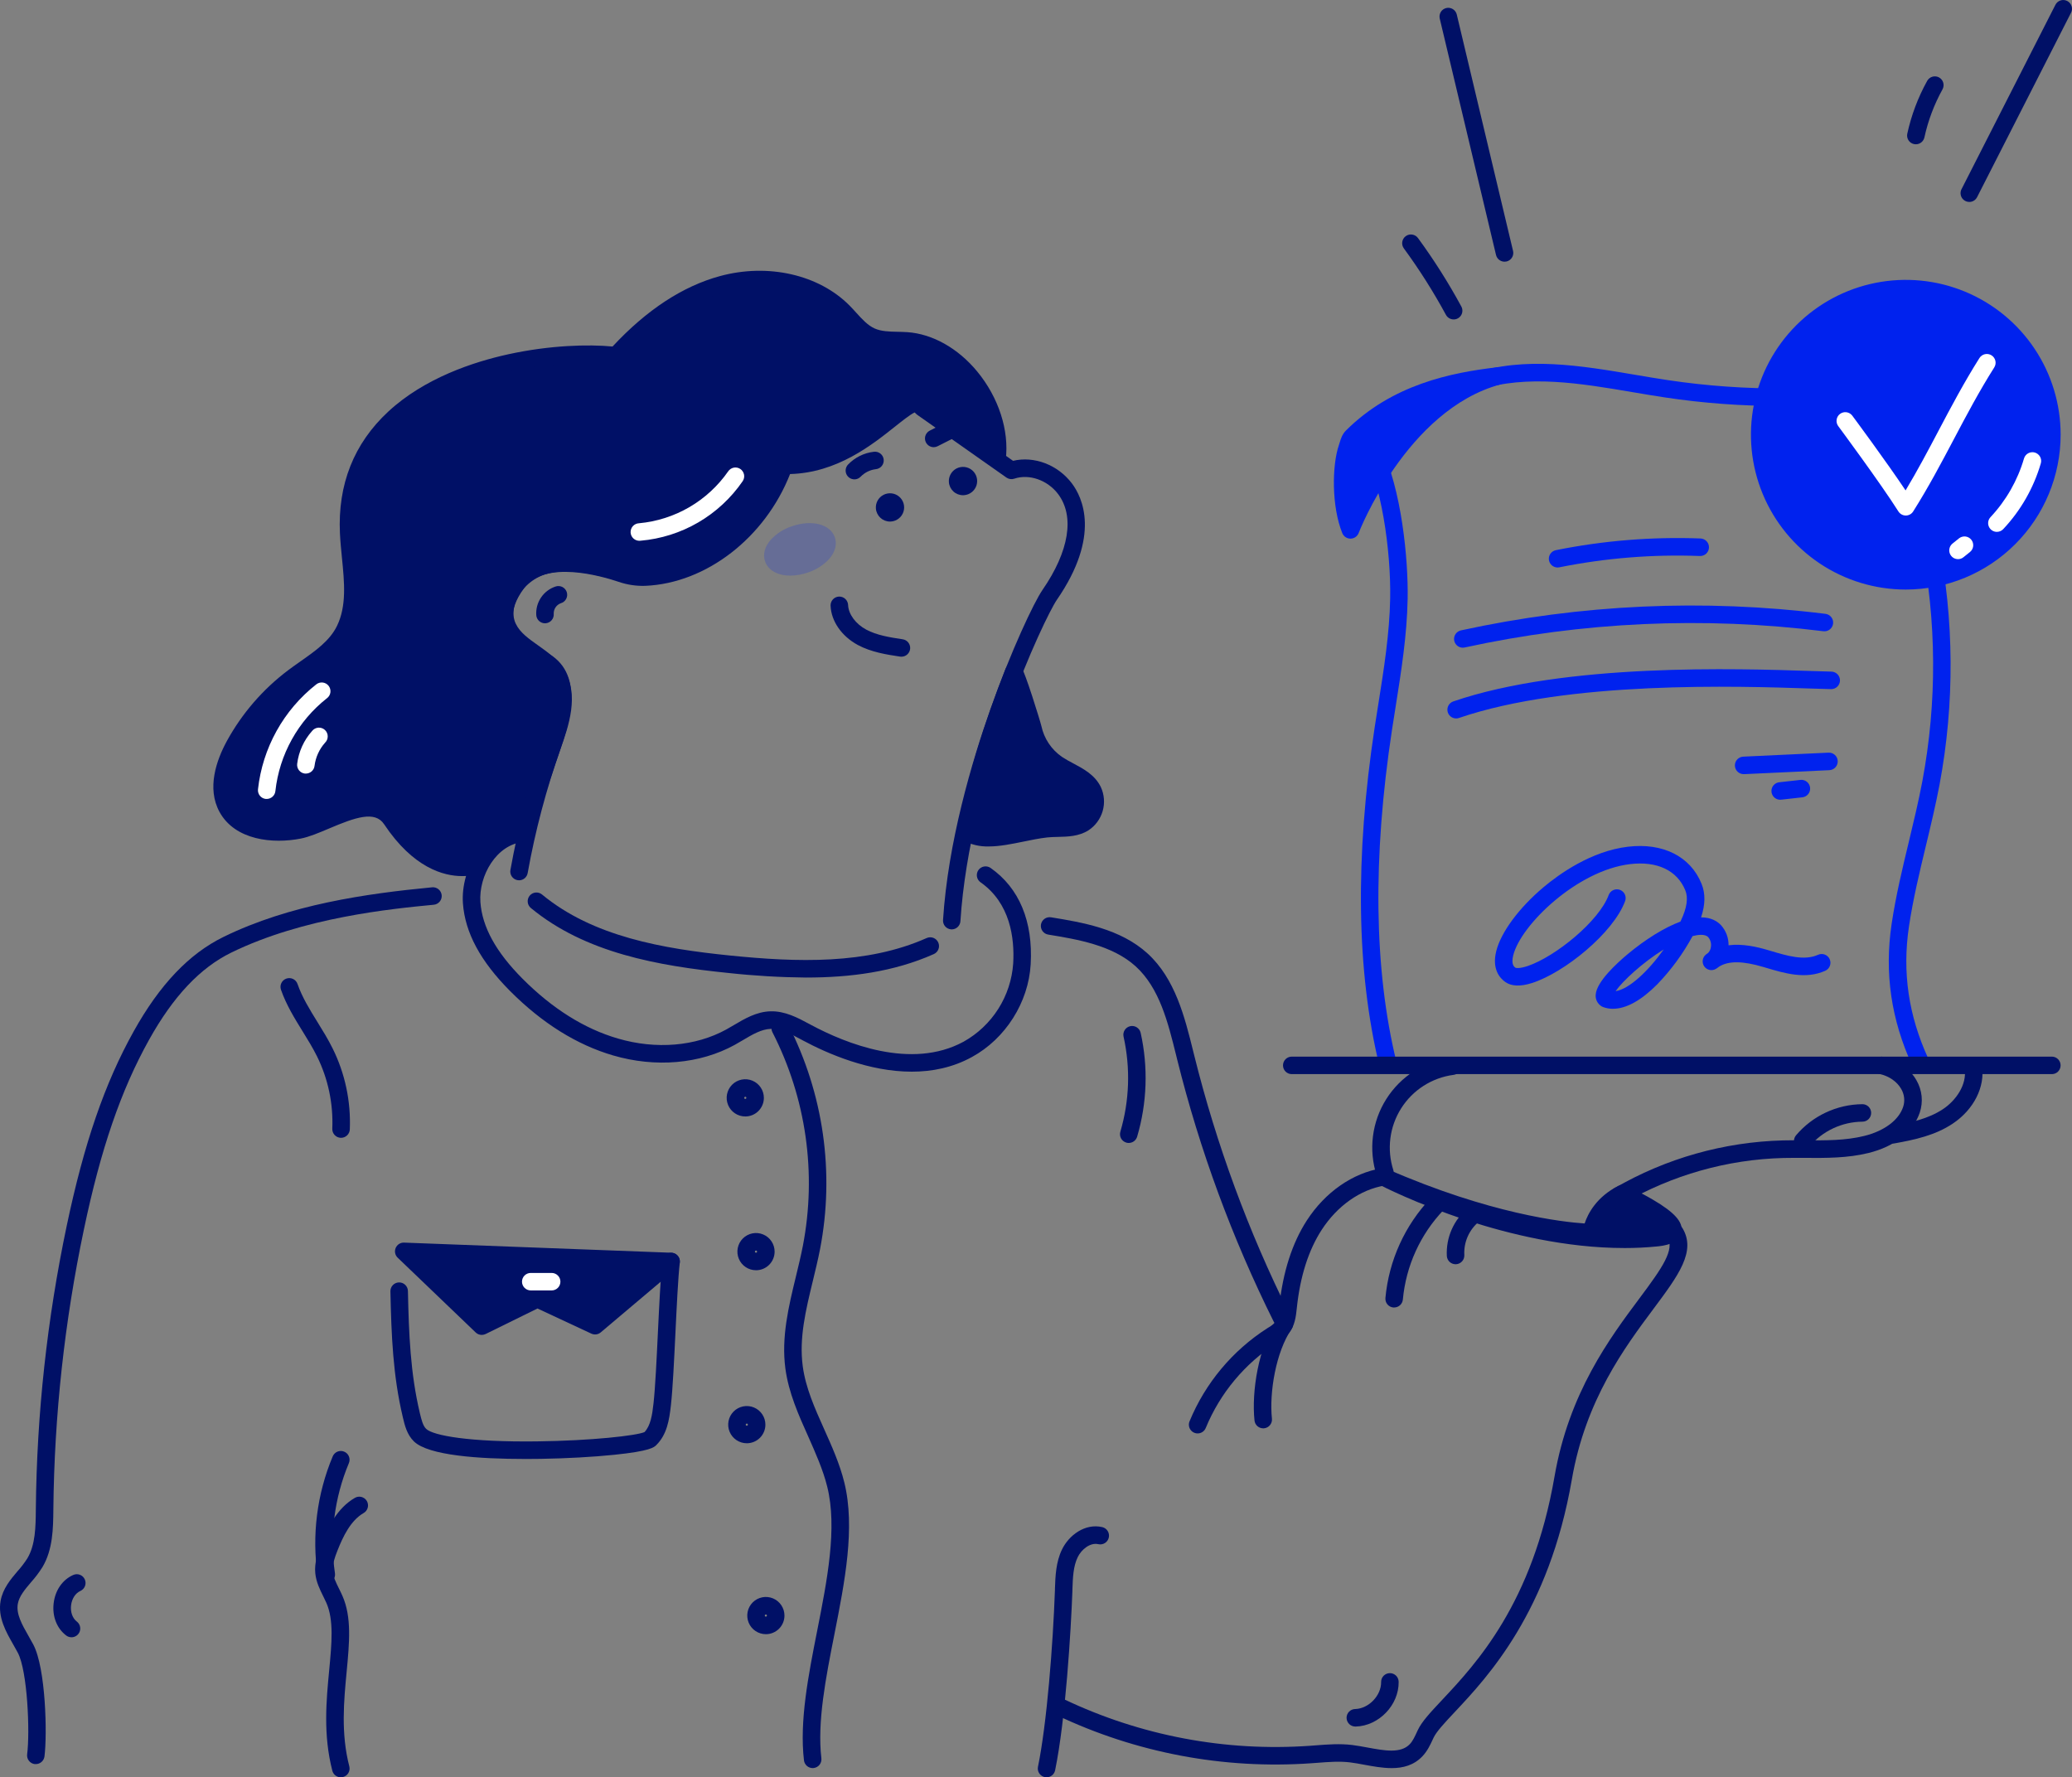 <svg xmlns="http://www.w3.org/2000/svg" id="a" width="192.986" height="165.533" viewBox="0 0 192.986 165.533"><rect x="0" y="0" width="192.986" height="165.533" fill="#808080" stroke="none"/><path d="m183.421,18.807c-.139,0-.276-.036-.398-.104-.121-.068-.224-.166-.297-.285-.073-.119-.113-.254-.119-.394-.005-.139.025-.278.088-.402L191.431.468c.047-.099.113-.187.194-.26.082-.073.176-.129.28-.164.103-.035.213-.05.321-.042.109.008.216.037.312.087.098.05.184.118.254.202.071.084.123.18.156.285.033.104.043.214.033.323-.012.109-.044.214-.097.31l-8.737,17.154c-.068.134-.172.247-.301.326-.128.079-.276.12-.427.12Z" fill="#001066" stroke-width="0"></path><path d="m178.442,13.439c-.058,0-.116-.007-.173-.019-.105-.023-.204-.066-.293-.127-.088-.061-.163-.139-.221-.23-.057-.09-.097-.191-.116-.297-.019-.106-.017-.214.007-.318.375-1.72.999-3.375,1.852-4.915.104-.189.28-.329.488-.389.208-.06.432-.035.621.07.189.105.329.28.388.488.06.208.034.431-.07.62-.776,1.402-1.343,2.91-1.685,4.475-.04.182-.141.345-.286.461-.145.117-.325.18-.511.18Z" fill="#001066" stroke-width="0"></path><path d="m140.132,24.373c-.183,0-.361-.062-.505-.176-.144-.114-.245-.273-.288-.451l-5.245-22.033c-.044-.208-.006-.426.107-.606.114-.18.294-.308.501-.358.207-.049.426-.016.608.094.183.109.315.286.37.492l5.246,22.037c.05.21.015.432-.099.616-.113.184-.295.316-.506.366-.062.013-.126.019-.19.018Z" fill="#001066" stroke-width="0"></path><path d="m135.392,29.75c-.147,0-.292-.04-.418-.115s-.23-.184-.3-.313c-1.164-2.145-2.47-4.209-3.912-6.178-.065-.086-.112-.185-.14-.289-.027-.105-.033-.214-.017-.321.016-.107.053-.21.108-.302.056-.093.13-.173.217-.237.088-.064.186-.11.292-.135.104-.025.214-.029.32-.012.107.017.209.056.302.113.092.057.17.132.234.22,1.485,2.029,2.832,4.155,4.03,6.366.067.124.101.264.099.405-.003.141-.042.279-.114.401s-.174.222-.298.292-.261.107-.403.107Z" fill="#001066" stroke-width="0"></path><path d="m125.48,41.702c.123-.358.194-.765.462-1.032,4.357-4.334,10.106-5.25,13.574-5.649-9.215,2.511-13.738,14.33-13.738,14.33-.944-2.324-.865-5.995-.299-7.649Z" fill="#02e" stroke-width="0"></path><path d="m125.778,50.166c-.162,0-.32-.048-.455-.139s-.239-.219-.301-.37c-1.003-2.469-.971-6.314-.312-8.221.023-.068.045-.136.067-.211.104-.348.236-.78.591-1.134,4.296-4.271,9.769-5.387,14.057-5.881.204-.023.41.031.575.153.166.122.28.302.318.503.038.202,0,.411-.108.585-.109.175-.28.301-.478.356-8.717,2.375-13.149,13.72-13.186,13.836-.059.153-.162.284-.297.378-.134.093-.294.144-.457.146h-.015Zm.473-8.2c-.345,1.003-.51,3.044-.254,4.933.741-1.471,1.586-2.888,2.526-4.24,1.632-2.338,3.441-4.252,5.365-5.7-2.56.791-5.152,2.084-7.369,4.287-.085.139-.146.291-.181.45-.027.091-.054.182-.086.272v-.003Z" fill="#02e" stroke-width="0"></path><path d="m129.268,99.89c-.182,0-.36-.061-.504-.174-.144-.112-.245-.27-.289-.447-2.136-8.786-2.283-19.396-.437-31.538.111-.725.226-1.45.343-2.175.511-3.214,1.04-6.536,1.099-9.809.081-4.47-.826-10.909-2.667-14.041-.054-.093-.09-.195-.104-.302-.015-.106-.008-.215.019-.319.028-.104.075-.201.14-.287.065-.086.147-.157.239-.211l9.853-5.727c.049-.029.101-.052.155-.069,4.936-1.623,10.148-.738,15.188.118.995.169,2.026.344,3.025.493,7.271,1.092,14.67,1.032,21.923-.178.119-.02.242-.014.359.019.116.033.225.092.315.172.092.08.164.179.212.291.047.111.07.232.066.353-.127,3.495.699,7.031,1.495,10.451.28,1.198.57,2.437.816,3.67,1.506,7.552,1.552,15.322.136,22.89-.364,1.918-.824,3.839-1.271,5.696-.593,2.46-1.204,5.004-1.58,7.531-.634,4.256-.043,8.281,1.802,12.302.044.098.07.202.074.309s-.014.214-.05.314c-.037.101-.095.192-.168.271-.073.079-.161.142-.258.186-.097.044-.202.07-.309.074-.106.004-.214-.014-.314-.05-.101-.037-.192-.095-.271-.168-.078-.073-.142-.161-.186-.257-1.982-4.319-2.615-8.645-1.933-13.224.386-2.598,1.006-5.176,1.607-7.671.441-1.839.9-3.74,1.254-5.618,1.38-7.362,1.337-14.919-.125-22.265-.241-1.203-.528-2.431-.804-3.617-.751-3.211-1.522-6.525-1.553-9.892-7.115,1.087-14.353,1.097-21.469.029-1.017-.152-2.055-.329-3.058-.499-4.816-.816-9.787-1.664-14.325-.203l-9.107,5.284c1.943,3.953,2.569,10.516,2.502,14.173-.061,3.389-.599,6.768-1.118,10.038-.116.725-.23,1.447-.34,2.167-1.816,11.927-1.679,22.325.408,30.903.026.103.03.212.014.317-.017.106-.054.208-.109.3-.056.092-.129.171-.216.235-.086.063-.184.108-.288.134-.063.016-.127.023-.191.023Z" fill="#02e" stroke-width="0"></path><path d="m150.239,93.957c-.314.001-.626-.053-.92-.16-.043-.015-.086-.034-.125-.057-.196-.113-.355-.282-.456-.485-.101-.203-.139-.431-.11-.656.114-1.175,1.893-2.826,2.944-3.707,1.674-1.404,3.46-2.507,4.94-3.056l.053-.11c.553-1.165.692-2.104.407-2.795-.751-1.864-2.634-2.757-5.166-2.447-4.894.589-10.153,5.639-10.865,8.497-.213.859.1,1.075.201,1.147.063.039.408.094,1.171-.164,2.576-.882,6.635-4.176,7.526-6.619.078-.198.23-.357.424-.445.194-.087.415-.095.615-.022.199.073.363.221.455.412.092.192.105.412.038.613-1.088,2.991-5.685,6.703-8.686,7.655-1.069.338-1.904.307-2.473-.091-.5-.348-1.275-1.184-.852-2.881.437-1.755,2.12-4.032,4.391-5.943,1.467-1.234,4.438-3.367,7.863-3.78,3.263-.393,5.845.901,6.871,3.462.367.904.351,1.93-.048,3.117.936,0,1.515.36,1.863.735.459.511.709,1.178.696,1.865,1.303-.17,2.668.147,3.729.464l.193.057c1.544.462,3.142.941,4.417.363.197-.089.422-.096.625-.02.202.076.367.23.455.427.09.197.097.422.021.624-.077.203-.231.366-.428.456-1.833.828-3.807.236-5.557-.287l-.192-.057c-1.939-.579-3.271-.591-4.152-.033-.094.078-.193.148-.298.209-.177.103-.387.135-.588.09-.2-.045-.375-.164-.493-.333-.116-.169-.165-.376-.135-.579.029-.203.134-.388.293-.517.073-.058.147-.113.222-.166.135-.148.221-.334.243-.533.029-.162.021-.328-.022-.487-.042-.159-.119-.307-.225-.433-.304-.328-.998-.22-1.458-.101-.887,1.637-1.992,3.146-3.284,4.486-1.491,1.505-2.899,2.282-4.121,2.282Zm4.722-5.53c-1.983,1.223-3.84,2.962-4.486,3.886,1.248-.179,3.03-1.846,4.486-3.886Z" fill="#02e" stroke-width="0"></path><path d="m145.078,52.856c-.203,0-.399-.074-.55-.21-.151-.136-.245-.324-.265-.526-.021-.202.036-.405.158-.567.121-.163.299-.275.499-.313,4.43-.892,8.951-1.257,13.467-1.088.217.008.421.102.568.261.148.159.226.369.218.586-.008.216-.101.421-.26.568-.16.147-.37.225-.586.217-4.387-.166-8.779.187-13.083,1.052-.054.012-.108.019-.164.02Z" fill="#02e" stroke-width="0"></path><path d="m136.244,60.324c-.201,0-.394-.075-.544-.21-.149-.135-.243-.319-.264-.519-.022-.2.032-.4.149-.563.117-.163.291-.277.487-.32,11.149-2.433,22.63-2.954,33.954-1.54.215.027.41.138.542.309.133.171.193.387.166.602-.027.215-.138.41-.308.543s-.387.192-.602.165c-11.14-1.392-22.436-.88-33.405,1.514-.057.013-.116.019-.174.019Z" fill="#02e" stroke-width="0"></path><path d="m135.622,66.914c-.192,0-.378-.07-.525-.194-.147-.125-.244-.297-.276-.487-.032-.19.005-.385.103-.551.099-.166.252-.291.435-.354,10.478-3.591,26.498-3.06,33.339-2.833.749.024,1.397.046,1.879.057.107.002.213.026.311.069.098.043.186.105.261.182.074.077.132.169.17.268.039.1.058.206.056.313-.002.107-.026.213-.069.311-.042.098-.104.187-.182.261-.077.074-.169.132-.268.171s-.206.058-.313.056c-.494-.01-1.146-.031-1.903-.056-6.751-.224-22.566-.749-32.761,2.745-.083.028-.169.042-.257.042Z" fill="#02e" stroke-width="0"></path><path d="m162.422,72.101c-.217.005-.426-.076-.582-.225-.157-.149-.247-.355-.252-.571-.005-.216.076-.426.226-.582.149-.156.355-.247.571-.252l7.927-.371c.217-.01.428.066.588.212.16.146.255.349.265.566.011.216-.066.428-.212.588-.146.16-.349.256-.566.266l-7.932.37h-.033Z" fill="#02e" stroke-width="0"></path><path d="m165.853,74.485c-.217.012-.429-.063-.59-.207-.08-.072-.145-.158-.191-.255-.046-.097-.073-.202-.079-.309-.006-.107.009-.214.044-.316.035-.101.091-.194.163-.274.144-.161.347-.259.564-.271l1.927-.215c.215-.024.431.038.6.174.169.135.277.332.301.547.025.215-.038.431-.173.6-.135.169-.331.277-.547.301l-1.927.215-.091.009Z" fill="#02e" stroke-width="0"></path><path d="m177.506,54.096c7.514,0,13.606-6.092,13.606-13.606s-6.092-13.606-13.606-13.606-13.607,6.092-13.607,13.606,6.092,13.606,13.607,13.606Z" fill="#02e" stroke-width="0"></path><path d="m177.506,54.91c-2.853,0-5.641-.845-8.013-2.43-2.371-1.585-4.221-3.837-5.311-6.472-1.092-2.635-1.378-5.535-.822-8.333.557-2.798,1.93-5.367,3.948-7.384,2.017-2.017,4.587-3.391,7.385-3.947,2.798-.556,5.697-.271,8.333.821,2.635,1.092,4.887,2.94,6.471,5.312,1.585,2.372,2.431,5.16,2.43,8.013-.004,3.823-1.525,7.488-4.228,10.191-2.703,2.703-6.369,4.224-10.191,4.229Zm0-27.212c-2.53,0-5.003.75-7.107,2.155-2.103,1.405-3.743,3.403-4.711,5.74-.968,2.337-1.222,4.909-.728,7.39.494,2.481,1.712,4.76,3.5,6.549,1.789,1.789,4.068,3.007,6.549,3.501,2.48.494,5.052.24,7.39-.728,2.337-.968,4.335-2.607,5.74-4.711,1.406-2.103,2.156-4.576,2.156-7.106-.004-3.391-1.353-6.641-3.75-9.039-2.398-2.398-5.647-3.746-9.038-3.75h0Z" fill="#02e" stroke-width="0"></path><path d="m177.506,48.014c-.138,0-.274-.035-.394-.102-.12-.067-.222-.163-.296-.279-1.613-2.56-5.574-7.907-5.613-7.962-.122-.174-.171-.389-.138-.599.034-.21.149-.399.32-.525.17-.127.384-.181.595-.153.211.029.402.139.533.306.144.193,3.127,4.214,4.972,6.975,1.117-1.858,2.11-3.738,3.073-5.565,1.168-2.213,2.377-4.501,3.807-6.764.057-.09.132-.169.219-.23.088-.062.187-.106.292-.129.104-.023.213-.026.318-.008.105.018.206.057.297.115.091.057.169.132.231.219.062.088.105.186.129.291.024.105.026.213.008.318-.019.106-.057.206-.114.297-1.399,2.209-2.592,4.468-3.746,6.653-1.168,2.212-2.375,4.499-3.806,6.763-.074.116-.175.212-.296.278-.12.066-.255.101-.392.101Z" fill="#fff" stroke-width="0"></path><path d="m79.575,44.645c-.16,0-.315-.048-.448-.136-.133-.088-.237-.214-.299-.36-.062-.147-.08-.309-.052-.466.029-.157.103-.302.213-.417.637-.663,1.485-1.083,2.398-1.189.108-.015.217-.007.322.021.105.028.203.077.289.144.086.067.157.15.21.244.053.095.087.199.099.307.012.108.003.217-.027.321-.03.104-.081.201-.15.286-.068.084-.153.154-.249.205-.096.051-.201.083-.309.093-.536.065-1.033.312-1.41.699-.076.079-.167.143-.268.186-.101.043-.21.065-.319.065Z" fill="#001066" stroke-width="0"></path><path d="m86.966,41.651c-.183,0-.361-.063-.505-.177-.144-.114-.245-.273-.287-.452-.042-.179-.023-.366.055-.532.078-.166.209-.301.373-.384l1.286-.651c.19-.079.403-.083.596-.011.193.072.352.214.444.398.093.184.112.396.055.594-.057.198-.187.367-.364.472l-1.286.651c-.114.059-.239.09-.367.091Z" fill="#001066" stroke-width="0"></path><path d="m88.648,86.559h-.053c-.216-.014-.417-.113-.56-.275-.143-.162-.215-.375-.201-.591.461-7.237,2.66-14.697,4.425-19.681,1.921-5.429,4.047-9.923,4.841-11.072,2.485-3.604,3.012-6.859,1.447-8.931-.979-1.295-2.692-1.895-4.078-1.426-.122.041-.251.053-.378.035-.127-.018-.248-.066-.353-.14l-8.292-5.834c-.089-.061-.165-.139-.223-.23-.058-.091-.098-.192-.117-.298-.019-.106-.017-.215.007-.32.023-.105.067-.205.129-.293.062-.088.141-.163.232-.221.091-.057.193-.096.299-.114.106-.018.215-.014.32.01s.204.069.292.133l7.971,5.609c1.963-.466,4.165.36,5.484,2.106.951,1.263,2.728,4.847-1.405,10.841-1.155,1.677-8.122,16.448-8.981,29.932-.014.205-.104.397-.253.538-.149.141-.346.221-.551.223Z" fill="#001066" stroke-width="0"></path><path d="m48.344,81.989c-.049,0-.098-.004-.145-.014-.106-.019-.207-.059-.297-.117-.09-.058-.168-.134-.23-.222-.061-.088-.104-.188-.127-.293-.023-.105-.024-.214-.004-.319.721-4.02,1.766-7.975,3.127-11.827.829-2.345,1.438-4.412.477-5.97-.439-.71-1.185-1.24-1.975-1.8-1-.711-2.039-1.445-2.606-2.651-.515-1.088-.503-2.352.031-3.563.357-.778.873-1.474,1.515-2.041.642-.567,1.395-.994,2.211-1.253,2.696-.816,5.533-.015,7.812.634.105.027.204.075.29.142.086.066.159.149.212.243.054.094.088.198.102.306.013.108.005.217-.025.322-.03.105-.08.202-.148.287-.068.085-.152.155-.247.207-.095.052-.2.084-.308.095-.108.011-.217,0-.321-.032-2.078-.585-4.661-1.319-6.891-.638-.592.192-1.139.504-1.605.917-.466.413-.842.918-1.104,1.482-.241.544-.446,1.369-.05,2.205.396.836,1.209,1.401,2.077,2.017s1.805,1.282,2.418,2.274c1.449,2.349.423,5.251-.326,7.371-1.331,3.766-2.354,7.634-3.06,11.566-.034.188-.132.359-.279.482-.147.123-.332.191-.523.191Z" fill="#001066" stroke-width="0"></path><path d="m50.765,58.052c-.205,0-.402-.076-.554-.214-.151-.138-.245-.328-.262-.532-.042-.584.114-1.166.441-1.652.327-.486.807-.849,1.365-1.03.103-.034.212-.048.32-.039.108.008.214.038.31.088s.182.118.252.201c.07.083.122.179.154.283.032.104.043.213.033.321-.011.108-.043.213-.094.308-.052.096-.122.18-.206.248-.085.068-.182.118-.286.148-.201.073-.373.207-.493.384-.119.177-.179.388-.171.601.018.215-.05.429-.19.594-.139.165-.339.268-.554.287l-.065.004Z" fill="#001066" stroke-width="0"></path><path d="m83.954,61.164c-.041,0-.082-.003-.122-.01-1.253-.189-2.674-.408-3.933-1.081-1.508-.816-2.481-2.214-2.539-3.659-.009-.216.068-.427.215-.587.147-.159.351-.254.567-.263.216-.009.427.068.587.215.159.147.254.35.263.567.035.86.696,1.759,1.684,2.292.988.533,2.224.726,3.398.903.205.029.391.135.52.296.13.161.193.365.178.571-.015.206-.108.399-.26.539-.152.14-.351.218-.558.216Z" fill="#001066" stroke-width="0"></path><path d="m75.1,91.047c-2.421-.021-4.84-.163-7.247-.426-6.564-.665-13.333-1.862-18.409-6.052-.083-.068-.151-.152-.201-.247-.05-.095-.081-.198-.091-.305-.01-.107,0-.214.032-.317.031-.102.083-.198.151-.28.068-.083.152-.151.247-.201.095-.05.198-.081.305-.091.107-.01.214,0,.317.032.102.032.198.083.28.151,4.735,3.918,11.224,5.047,17.536,5.686,6.191.625,12.692.862,18.293-1.631.098-.043.204-.067.311-.07.107-.003.214.016.314.055.1.039.192.097.269.171.078.074.14.163.184.261.043.098.067.204.07.311.003.107-.016.214-.055.314-.039.1-.097.192-.171.27-.074.078-.163.14-.261.184-3.737,1.664-7.789,2.184-11.875,2.184Z" fill="#001066" stroke-width="0"></path><path d="m84.916,99.812c-3.953,0-7.791-1.649-10.161-2.922l-.156-.084c-.965-.519-1.875-1.009-2.802-.981-.877.027-1.717.525-2.606,1.052-.25.148-.508.302-.769.445-3.239,1.777-7.365,2.134-11.321.977-3.386-.99-6.612-3.007-9.589-5.995-2.764-2.775-4.2-5.447-4.395-8.166-.228-3.224,1.968-7.032,5.489-7.341.108-.012.218-.003.322.028.104.031.202.082.286.151.084.069.154.154.205.25.051.096.082.202.092.31.01.108-.003.218-.036.321-.033.104-.087.2-.158.282-.071.083-.158.15-.255.198-.097.048-.204.077-.312.084-2.504.22-4.179,3.139-4.005,5.602.166,2.311,1.449,4.646,3.923,7.131,2.781,2.791,5.772,4.668,8.892,5.573,3.542,1.036,7.216.729,10.078-.841.236-.136.473-.272.722-.417.98-.58,2.091-1.24,3.388-1.279,1.359-.042,2.564.605,3.625,1.176l.154.083c3.216,1.726,9.34,4.224,14.22,1.571,1.317-.735,2.429-1.788,3.236-3.062.807-1.274,1.283-2.729,1.386-4.234.136-2.376-.283-5.614-3.041-7.55-.088-.061-.163-.14-.22-.23-.058-.09-.097-.191-.115-.297-.019-.106-.016-.214.007-.318.023-.105.067-.204.128-.291.061-.088.14-.163.23-.22.09-.058.191-.097.297-.115.106-.019.214-.016.318.007.105.023.204.067.291.128,2.67,1.873,3.961,4.978,3.733,8.972-.201,3.548-2.349,6.933-5.471,8.636-1.797.989-3.717,1.366-5.609,1.366Z" fill="#001066" stroke-width="0"></path><path d="m3.338,164.303c-.035.002-.071.002-.106,0-.215-.029-.409-.14-.541-.311-.132-.171-.191-.388-.163-.602.272-2.065.035-7.748-.867-9.456-.136-.246-.272-.494-.42-.755-.68-1.193-1.457-2.545-1.184-4.078.203-1.143.935-2.006,1.582-2.768.335-.371.639-.771.909-1.192.757-1.269.773-2.934.79-4.541v-.052c.087-8.863,1.05-17.695,2.874-26.369,1.616-7.682,3.534-13.268,6.233-18.11,2.425-4.359,5.166-7.24,8.376-8.809,6.162-3.016,13.276-4.029,19.427-4.619.215-.021.43.045.597.183.167.138.272.336.293.551.021.215-.045.43-.183.597-.138.167-.336.272-.551.293-3.942.379-12.135,1.17-18.861,4.456-2.901,1.418-5.409,4.078-7.668,8.137-2.611,4.693-4.486,10.137-6.061,17.651-1.802,8.566-2.754,17.288-2.844,26.041v.051c-.018,1.74-.037,3.713-1.02,5.362-.316.499-.673.971-1.067,1.411-.563.663-1.094,1.289-1.223,1.998-.17.951.394,1.942.992,2.991.15.262.305.532.449.804,1.174,2.228,1.302,8.412,1.041,10.426-.026.195-.121.374-.269.505-.148.131-.338.203-.535.205Z" fill="#001066" stroke-width="0"></path><path d="m6.656,152.49c-.179,0-.353-.059-.495-.168-.87-.664-1.306-1.782-1.165-2.991.141-1.208.816-2.196,1.823-2.642.197-.089.422-.096.624-.019.202.077.365.232.454.429.089.197.095.422.018.624-.077.203-.231.366-.429.454-.462.207-.795.722-.867,1.343-.072.621.136,1.199.534,1.507.136.103.235.246.285.41.05.163.047.338-.007.5-.055.162-.159.302-.297.401-.139.1-.305.153-.476.153h-.003Z" fill="#001066" stroke-width="0"></path><path d="m31.766,105.972h-.037c-.216-.01-.419-.104-.565-.264-.146-.159-.223-.37-.214-.585.099-2.331-.391-4.651-1.426-6.743-.392-.79-.852-1.536-1.34-2.326-.749-1.211-1.524-2.465-2.013-3.873-.071-.204-.058-.429.036-.623.094-.195.262-.344.467-.415.204-.071.429-.058.623.036.195.094.344.262.415.467.43,1.238,1.124,2.361,1.86,3.551.487.787.99,1.601,1.414,2.459,1.157,2.338,1.705,4.93,1.595,7.536-.009.21-.099.408-.251.554-.152.145-.354.227-.564.227Z" fill="#001066" stroke-width="0"></path><path d="m31.743,165.533c-.181,0-.356-.06-.499-.171-.143-.11-.245-.265-.29-.44-.865-3.35-.563-6.534-.295-9.343.239-2.519.446-4.694-.261-6.295-.088-.197-.186-.396-.29-.607-.311-.626-.663-1.338-.742-2.15-.095-.98.23-1.903.544-2.7.628-1.595,1.495-3.357,3.127-4.311.093-.057.196-.095.303-.111.107-.017.217-.011.322.015.105.027.204.074.291.139.087.066.16.148.215.241s.09.197.104.305c.014.107.007.217-.022.321-.029.104-.078.203-.145.288-.067.086-.15.157-.245.21-1.206.704-1.903,2.164-2.432,3.501-.253.643-.496,1.324-.436,1.945.05.513.307,1.034.58,1.585.107.216.218.439.319.67.879,1.99.654,4.361.393,7.108-.254,2.675-.544,5.709.251,8.781.027.104.033.213.018.318-.015.106-.051.209-.105.301-.055.093-.127.173-.212.237-.086.064-.183.111-.287.138-.067.018-.136.026-.205.026Z" fill="#001066" stroke-width="0"></path><path d="m75.698,164.675c-.201,0-.395-.072-.545-.204-.15-.133-.247-.316-.271-.515-.43-3.646.408-7.91,1.223-12.036.933-4.721,1.903-9.603.942-13.458-.394-1.589-1.096-3.152-1.767-4.666-.897-2-1.826-4.07-2.129-6.327-.392-2.922.303-5.785.975-8.556.23-.951.468-1.928.654-2.882,1.304-6.759.307-13.758-2.832-19.884-.05-.095-.081-.2-.09-.307-.01-.107.002-.215.035-.318.032-.103.085-.198.154-.28.069-.082.155-.15.25-.199.096-.049.2-.079.308-.088.107-.009.215.004.318.037.102.033.197.087.279.157.082.07.149.156.197.252,3.305,6.449,4.355,13.819,2.982,20.935-.193.99-.436,1.99-.67,2.955-.665,2.745-1.294,5.338-.943,7.954.272,2.024,1.112,3.896,2.001,5.878.708,1.579,1.44,3.209,1.869,4.942,1.043,4.214.042,9.275-.926,14.171-.791,4.001-1.608,8.137-1.209,11.527.025.215-.036.431-.169.6-.134.169-.33.28-.544.305-.031.004-.062.006-.092.007Z" fill="#001066" stroke-width="0"></path><path d="m119.362,123.543c-.152,0-.301-.042-.43-.122-.128-.08-.233-.194-.301-.33-3.876-7.789-6.891-15.977-8.991-24.42l-.092-.373c-.763-3.082-1.551-6.267-3.761-8.285-2.176-1.987-5.486-2.53-8.144-2.966-.107-.015-.21-.052-.303-.108-.093-.056-.174-.13-.238-.217-.064-.087-.11-.187-.135-.292-.025-.105-.029-.215-.012-.322.018-.107.056-.209.114-.301.058-.092.133-.171.222-.234.089-.062.189-.107.295-.13.106-.023.215-.025.322-.006,2.873.47,6.446,1.056,8.98,3.371,2.574,2.352,3.462,5.935,4.245,9.097l.093.372c2.069,8.328,5.043,16.404,8.867,24.085.095.193.108.416.04.619-.069.204-.216.372-.407.469-.112.058-.236.09-.364.092Z" fill="#001066" stroke-width="0"></path><path d="m111.547,133.505c-.134,0-.265-.033-.383-.096-.118-.063-.22-.155-.294-.266-.075-.11-.121-.238-.134-.372-.014-.133.006-.267.057-.391,1.467-3.56,3.993-6.585,7.234-8.665l.084-.053c.243-.135.465-.304.659-.506.271-.329.324-.877.385-1.457v-.066c.339-3.181,1.202-5.863,2.568-7.972,1.709-2.631,4.251-4.401,6.975-4.854.214-.035.433.015.609.14.176.125.296.315.332.529s-.014.433-.14.609c-.125.176-.315.296-.529.332-2.272.377-4.414,1.884-5.872,4.132-1.224,1.891-2.003,4.331-2.311,7.257l-.007.065c-.076.716-.17,1.608-.742,2.311-.301.342-.656.632-1.052.855l-.079.051c-2.959,1.898-5.264,4.658-6.604,7.908-.06.151-.165.28-.3.371-.135.091-.294.139-.456.139Z" fill="#001066" stroke-width="0"></path><path d="m117.66,133.032c-.202,0-.398-.073-.549-.208-.151-.135-.245-.321-.267-.522-.283-2.67.36-6.889,2.105-9.449.06-.088.137-.164.227-.223.09-.058.19-.099.296-.118.105-.02.214-.019.318.003.105.022.204.064.293.125.089.06.165.138.223.228.059.09.1.189.119.295.02.105.019.214-.003.318-.023.105-.065.205-.125.293-1.471,2.156-2.085,5.942-1.83,8.356.012.106.002.215-.029.317s-.081.198-.149.282c-.067.084-.15.153-.244.204-.095.051-.197.083-.304.094-.027.004-.053.006-.08.006Z" fill="#001066" stroke-width="0"></path><path d="m105.133,106.453c-.079,0-.157-.011-.232-.034-.207-.061-.382-.202-.486-.392-.103-.19-.127-.413-.066-.621.85-2.881.953-5.931.298-8.863-.045-.21-.005-.43.111-.611.115-.181.299-.309.508-.356.21-.047.43-.009.612.105.182.114.311.296.361.505.714,3.202.602,6.534-.325,9.681-.05.169-.153.317-.294.422-.141.105-.312.163-.488.163Z" fill="#001066" stroke-width="0"></path><path d="m97.476,165.533c-.056,0-.111-.006-.166-.018-.212-.044-.398-.17-.516-.351-.119-.181-.161-.401-.117-.613.825-3.998,1.397-11.337,1.58-16.463v-.121c.041-1.164.087-2.483.661-3.66.639-1.313,2.129-2.447,3.742-2.078.211.048.394.178.509.362.114.183.153.405.103.616-.048.211-.178.394-.362.509-.183.114-.404.152-.615.103-.745-.171-1.56.477-1.913,1.202-.422.865-.457,1.903-.497,3.003v.122c-.136,3.729-.639,12.025-1.612,16.735-.038.183-.138.349-.283.467-.145.119-.327.184-.515.184Z" fill="#001066" stroke-width="0"></path><path d="m129.607,164.676c-.842,0-1.713-.161-2.535-.312-.469-.088-.911-.168-1.334-.221-.98-.118-1.983-.041-3.041.041l-.556.04c-8.167.579-16.343-.967-23.735-4.486-.19-.097-.335-.263-.403-.464-.069-.202-.056-.423.036-.615.092-.192.255-.341.454-.414.199-.074.42-.066.614.021,7.137,3.398,15.033,4.89,22.918,4.331l.544-.041c1.088-.084,2.223-.17,3.364-.033.473.059.962.149,1.435.236,1.592.294,3.099.573,3.942-.315.272-.284.461-.695.662-1.129l.072-.157c.38-.816,1.176-1.659,2.277-2.834,3.152-3.359,8.428-8.982,10.467-20.807,1.35-7.799,5.145-12.886,7.917-16.601,2.132-2.855,3.304-4.534,2.597-5.698-.112-.184-.147-.407-.097-.617.051-.21.184-.391.369-.504.185-.112.407-.147.617-.097.211.051.392.184.505.369,1.316,2.162-.362,4.41-2.682,7.521-2.673,3.583-6.334,8.49-7.612,15.905-2.13,12.308-7.83,18.382-10.893,21.645-.96,1.024-1.719,1.833-1.989,2.409l-.07.151c-.237.511-.504,1.087-.961,1.569-.804.852-1.819,1.108-2.88,1.108Z" fill="#001066" stroke-width="0"></path><path d="m126.246,160.805c-.217.003-.425-.08-.58-.231-.155-.151-.243-.357-.247-.574-.003-.216.081-.425.232-.579.151-.156.357-.244.573-.247,1.259-.035,2.431-1.257,2.414-2.517-.003-.216.081-.424.231-.579.151-.155.357-.243.574-.246h.012c.214,0,.42.084.573.235.153.15.239.355.243.569.031,2.161-1.838,4.109-3.998,4.17h-.025Z" fill="#001066" stroke-width="0"></path><path d="m129.851,121.777c-.025.002-.048.002-.073,0-.216-.019-.415-.123-.553-.289-.139-.167-.206-.38-.187-.596.32-3.494,1.812-6.778,4.234-9.317.074-.081.163-.146.261-.192.099-.045.206-.071.314-.075.109-.004.218.014.319.052.102.038.195.098.274.173.079.075.142.166.185.265.043.101.066.208.067.317,0,.108-.021.217-.062.317-.041.101-.102.192-.18.269-2.167,2.272-3.501,5.21-3.788,8.337-.02.202-.113.389-.263.526-.151.136-.346.212-.549.212Z" fill="#001066" stroke-width="0"></path><path d="m135.574,117.747c-.209,0-.409-.079-.561-.222-.152-.143-.242-.338-.255-.546-.043-.847.111-1.693.453-2.468.342-.777.861-1.461,1.516-2.001.083-.067.178-.118.281-.148.103-.031.211-.041.317-.03.106.011.21.042.304.094.094.051.177.12.244.204.067.083.118.178.149.281.031.102.04.211.029.317-.011.106-.042.21-.094.304-.051.095-.12.177-.203.245-.455.374-.816.851-1.053,1.39-.237.539-.345,1.127-.314,1.716.006.107-.009.214-.043.315-.035.102-.09.195-.162.275-.071.081-.157.146-.253.192-.097.047-.202.075-.308.081h-.046Z" fill="#001066" stroke-width="0"></path><path d="m191.109,100.041h-70.795c-.217,0-.424-.086-.577-.238-.153-.154-.238-.361-.238-.577s.086-.424.238-.576c.154-.153.361-.239.577-.239h70.795c.217,0,.425.086.577.239.153.153.238.361.238.576s-.086.424-.238.577c-.153.153-.361.238-.577.238Z" fill="#001066" stroke-width="0"></path><path d="m128.997,110.043c-.173,0-.341-.055-.481-.157-.139-.101-.242-.245-.296-.409-.38-1.181-.497-2.429-.341-3.659.156-1.23.579-2.41,1.242-3.458.663-1.047,1.547-1.937,2.592-2.605s2.222-1.099,3.451-1.261c.108-.018.218-.013.324.012s.206.073.294.138c.088.065.162.147.217.24.055.095.092.199.106.307.014.107.007.218-.023.323-.029.105-.079.204-.146.29-.068.085-.152.157-.248.209-.096.052-.201.086-.309.097-.991.131-1.943.479-2.786,1.018-.843.54-1.557,1.257-2.091,2.103-.535.846-.878,1.799-1.003,2.792-.126.992-.033,2,.274,2.953.067.206.048.43-.05.622-.099.193-.27.338-.476.405-.081.026-.165.039-.249.039Z" fill="#001066" stroke-width="0"></path><path d="m150.784,112.183c-.179,0-.354-.06-.496-.169-.142-.109-.244-.263-.291-.436-.046-.173-.034-.357.034-.523.068-.166.189-.304.344-.394,4.779-2.775,10.178-4.304,15.703-4.447.696-.018,1.4-.014,2.081-.009,1.917.013,3.725.024,5.475-.407,1.862-.458,3.218-1.47,3.625-2.706.091-.275.121-.566.09-.853-.031-.288-.123-.566-.27-.816-.387-.679-1.121-1.196-2.014-1.397-.212-.047-.395-.176-.51-.36-.116-.183-.154-.404-.106-.616.047-.211.177-.394.36-.51.183-.116.405-.154.616-.106,1.341.303,2.462,1.101,3.076,2.187.26.448.422.947.476,1.462.053.515-.004,1.037-.167,1.528-.595,1.798-2.339,3.176-4.785,3.777-1.948.48-3.942.467-5.876.455-.669,0-1.36-.01-2.03.008-5.25.136-10.381,1.589-14.923,4.227-.125.07-.268.106-.412.103Z" fill="#001066" stroke-width="0"></path><path d="m176.303,106.507c-.204.002-.402-.074-.553-.212-.152-.137-.245-.326-.264-.53s.04-.407.165-.57c.125-.162.305-.272.507-.306,1.767-.32,3.455-.68,4.822-1.595,1.172-.781,2.247-2.255,2.007-3.781-.034-.214.02-.433.147-.607.127-.175.319-.293.533-.326.214-.034.432.02.607.147.174.128.292.319.325.533.307,1.969-.757,4.079-2.719,5.391-1.631,1.088-3.5,1.496-5.438,1.844-.046.008-.093.013-.14.013Z" fill="#001066" stroke-width="0"></path><path d="m167.906,107.08c-.192,0-.377-.066-.524-.19-.166-.139-.269-.338-.289-.553-.019-.216.048-.43.187-.595.762-.901,1.709-1.625,2.776-2.126,1.067-.501,2.23-.766,3.41-.776.216,0,.424.086.576.238.153.153.238.361.238.576s-.086.425-.238.577-.361.238-.576.238c-.941.008-1.868.219-2.72.618-.852.398-1.608.977-2.216,1.693-.076.093-.171.168-.279.219-.108.051-.226.079-.345.079Z" fill="#001066" stroke-width="0"></path><path d="m44.376,80.582s-4.018,1.586-7.922-4.268c-1.812-2.719-6.138.495-8.594.981-2.456.487-5.495.136-6.695-2.068-.979-1.79-.295-4.031.68-5.821,1.359-2.485,3.235-4.651,5.501-6.351,1.751-1.312,3.806-2.433,4.77-4.4,1.334-2.732.503-5.981.36-9.015-.697-14.893,18.205-17.345,24.9-16.518,2.709-2.991,6.022-5.58,9.911-6.634,3.889-1.054,8.417-.33,11.257,2.53.824.828,1.529,1.839,2.595,2.311,1.024.455,2.197.333,3.316.408,4.88.334,9.003,6.091,8.414,10.948l-7.523-5.166c-1.777.136-5.8,5.962-12.321,5.809-1.979,5.573-7.134,10.163-12.948,10.411-.749.025-1.496-.088-2.203-.334-2.096-.708-7.5-2.15-9.709.873-2.772,3.79-.136,5.681,2.592,7.334,2.728,1.653,1.415,5.671.68,7.867-.735,2.195-2.761,8.133-2.761,8.133,0,0-3.398,0-4.3,2.97Z" fill="#001066" stroke-width="0"></path><path d="m43.046,81.597c-1.721,0-4.553-.753-7.271-4.831-.856-1.283-2.674-.643-5.147.408-.941.398-1.828.773-2.61.927-2.583.513-6.117.171-7.57-2.475-1.207-2.21-.295-4.811.68-6.604,1.417-2.587,3.37-4.841,5.728-6.612.362-.272.738-.536,1.101-.791,1.415-.994,2.751-1.932,3.426-3.314.912-1.868.695-4.052.464-6.364-.073-.74-.149-1.505-.185-2.255-.216-4.565,1.3-8.385,4.502-11.352,3.374-3.127,7.943-4.629,11.179-5.338,3.895-.851,7.477-.937,9.71-.722,3.175-3.415,6.544-5.624,10.019-6.564,4.464-1.21,9.195-.136,12.049,2.742.219.22.427.449.628.672.553.609,1.077,1.185,1.72,1.471.612.272,1.351.29,2.134.307.295.007.599.014.905.034,2.345.162,4.714,1.495,6.499,3.651,2.001,2.421,2.999,5.491,2.668,8.209-.017.139-.07.271-.153.384-.083.113-.194.203-.322.26-.128.058-.268.081-.408.069-.14-.012-.274-.061-.389-.14l-7.214-4.956c-.431.204-1.192.816-1.824,1.316-2.175,1.729-5.401,4.304-9.778,4.422-2.329,5.919-7.796,10.169-13.478,10.411-.849.03-1.697-.097-2.5-.375-1.574-.532-6.858-2.061-8.79.58-.824,1.126-1.143,2.072-.98,2.893.262,1.305,1.792,2.327,3.337,3.262,3.32,2.009,1.767,6.613,1.028,8.825-.73,2.175-2.74,8.071-2.761,8.13-.055.16-.159.3-.297.398-.138.099-.303.152-.473.152-.111,0-2.811.05-3.519,2.398-.036.118-.098.226-.181.317-.084.091-.187.161-.301.206-.524.177-1.074.261-1.627.249Zm-8.671-7.172c1.068,0,2.047.371,2.757,1.435,2.867,4.301,5.67,4.226,6.619,4.047.863-2.121,2.936-2.905,4.33-3.079.507-1.495,1.982-5.819,2.583-7.612.975-2.897,1.609-5.739-.325-6.91-1.856-1.123-3.7-2.383-4.092-4.338-.26-1.293.154-2.659,1.261-4.175,2.516-3.441,8.272-1.96,10.629-1.164.611.213,1.256.312,1.903.291,5.208-.222,10.231-4.281,12.215-9.869.057-.162.164-.302.305-.399.141-.098.31-.148.482-.144,4.078.095,7.103-2.311,9.306-4.069,1.223-.971,2.1-1.673,2.934-1.737.185-.016.37.032.525.136l6.275,4.312c-.15-1.891-.984-3.912-2.331-5.542-1.495-1.816-3.453-2.934-5.355-3.064-.272-.018-.544-.024-.829-.031-.909-.02-1.85-.041-2.759-.446-.952-.426-1.622-1.158-2.265-1.866-.198-.217-.385-.424-.578-.619-2.447-2.466-6.558-3.375-10.467-2.311-3.272.886-6.475,3.038-9.516,6.389-.088.097-.198.171-.32.216-.123.045-.254.061-.384.045-4.021-.489-14.203.226-20,5.601-2.834,2.626-4.173,6.018-3.983,10.08.034.707.107,1.451.179,2.175.243,2.437.495,4.958-.62,7.241-.859,1.767-2.433,2.865-3.954,3.934-.353.249-.719.506-1.062.761-2.171,1.632-3.969,3.707-5.274,6.089-.783,1.436-1.537,3.476-.68,5.041,1.022,1.871,3.775,2.062,5.822,1.657.617-.122,1.43-.465,2.292-.829,1.323-.566,2.931-1.245,4.377-1.245Z" fill="#001066" stroke-width="0"></path><path d="m98.449,71.164c1.169.795,2.731,1.223,3.35,2.492.234.52.276,1.105.118,1.653-.158.548-.504,1.022-.978,1.338-1.007.629-2.299.408-3.477.544-2.617.288-5.37,1.455-7.264.424-.019-.01,0-4.154,4.202-14.973.136-.343,1.739,4.882,1.8,5.166.297,1.364,1.101,2.564,2.25,3.358Z" fill="#001066" stroke-width="0"></path><path d="m92.076,78.835c-.787.023-1.567-.153-2.267-.514-.521-.283-.468-.734-.364-1.631.112-.905.27-1.804.473-2.693.485-2.201,1.525-6.01,3.722-11.659.063-.169.18-.312.332-.408.152-.096.331-.141.511-.126.595.049.782.544,1.063,1.308.16.432.362,1.02.6,1.748.359,1.104.805,2.554.851,2.77.25,1.163.934,2.186,1.912,2.862.339.22.689.422,1.048.605.951.504,2.027,1.077,2.574,2.205.324.7.385,1.494.172,2.236-.214.742-.687,1.382-1.333,1.803-.901.563-1.928.586-2.835.606-.345.008-.673.015-.983.049-.737.082-1.51.241-2.259.396-1.078.219-2.176.445-3.216.445Zm-1.03-1.759c1.044.306,2.447.016,3.918-.287.784-.162,1.596-.33,2.409-.42.381-.041.76-.05,1.127-.058.764-.016,1.486-.033,2.007-.359.304-.208.525-.515.627-.869.102-.354.078-.732-.069-1.069-.315-.651-1.072-1.054-1.873-1.479-.413-.21-.814-.442-1.202-.696-1.322-.914-2.245-2.298-2.583-3.869-.064-.261-.544-1.819-.975-3.112-2.682,7.235-3.261,10.969-3.386,12.218Z" fill="#001066" stroke-width="0"></path><path d="m24.84,74.412h-.084c-.107-.011-.21-.043-.304-.094-.094-.051-.177-.12-.245-.203-.068-.083-.118-.179-.149-.282-.031-.103-.041-.21-.029-.317.209-1.907.796-3.753,1.726-5.43.931-1.677,2.186-3.153,3.693-4.339.084-.069.182-.121.286-.151.105-.031.214-.041.322-.028.108.012.213.046.308.099.095.053.178.125.245.211.067.086.116.185.144.29.028.105.035.215.02.323-.015.108-.052.212-.108.305-.056.094-.13.175-.218.239-1.333,1.049-2.444,2.354-3.267,3.837-.824,1.483-1.344,3.115-1.53,4.802-.019.202-.113.389-.263.525-.15.136-.345.212-.547.213Z" fill="#fff" stroke-width="0"></path><path d="m28.49,72.048c-.033.002-.065.002-.098,0-.106-.013-.209-.046-.303-.099-.093-.053-.176-.123-.242-.207-.066-.084-.115-.181-.144-.284-.029-.103-.037-.211-.024-.318.14-1.138.626-2.205,1.391-3.059.069-.088.155-.16.253-.213.098-.053.206-.085.317-.095.111-.01.223.004.329.039.106.035.203.092.286.167.083.074.15.165.196.267.047.101.072.211.074.323.002.112-.018.223-.06.326-.042.103-.105.197-.185.275-.54.603-.883,1.358-.983,2.161-.024.198-.119.38-.268.512-.149.132-.341.205-.54.206Z" fill="#fff" stroke-width="0"></path><path d="m59.583,50.367c-.107.004-.214-.013-.315-.05-.101-.037-.193-.094-.272-.166-.079-.073-.142-.16-.187-.257-.045-.097-.07-.203-.075-.31-.004-.107.013-.214.05-.315.037-.101.094-.193.166-.272.073-.079.16-.142.258-.187.097-.045.203-.07.31-.075,1.653-.152,3.253-.664,4.688-1.499,1.435-.836,2.669-1.975,3.618-3.338.06-.089.137-.164.227-.223.09-.059.19-.1.295-.12.105-.02.213-.019.318.003.105.022.205.064.293.124.089.06.165.137.223.227s.099.19.12.295.019.213-.003.318c-.022.105-.064.205-.124.293-1.078,1.57-2.49,2.882-4.135,3.841-1.645.959-3.483,1.541-5.38,1.705l-.075.004Z" fill="#fff" stroke-width="0"></path><path d="m30.39,147.463c-.196,0-.385-.071-.533-.199s-.245-.304-.273-.499c-.55-3.767-.064-7.614,1.407-11.126.084-.199.243-.358.443-.439.2-.082.425-.081.624.003.2.083.358.242.44.442.082.201.081.426-.003.625-1.357,3.238-1.805,6.786-1.297,10.259.016.106.01.214-.016.318-.026.103-.073.202-.137.288-.064.086-.144.159-.236.213-.092.055-.194.092-.3.107-.04.005-.08.008-.12.008Z" fill="#001066" stroke-width="0"></path><path d="m69.415,103.984c-.343,0-.678-.102-.963-.292-.285-.191-.507-.461-.638-.778-.131-.316-.166-.665-.099-1.001.067-.336.232-.644.474-.887.242-.242.551-.408.887-.475.336-.067.685-.033,1.001.099.317.131.587.354.778.639.19.285.292.62.292.963,0,.46-.183.901-.508,1.226-.325.324-.766.507-1.225.507Zm0-1.835c-.02,0-.04.006-.057.017-.017.012-.03.028-.038.046-.008.019-.01.038-.006.058.004.02.014.038.028.052.014.015.032.025.052.029.02.004.04.002.059-.006.019-.008.034-.021.046-.037.011-.017.017-.036.017-.057,0-.014-.002-.028-.007-.04s-.012-.025-.022-.034c-.009-.01-.021-.018-.034-.024-.013-.006-.026-.009-.04-.009v.006Z" fill="#001066" stroke-width="0"></path><path d="m70.414,118.306c-.343,0-.678-.101-.963-.292-.285-.191-.507-.461-.638-.778-.131-.316-.165-.665-.098-1.001.067-.336.232-.645.475-.888.243-.242.552-.407.888-.474.336-.067.685-.033,1.002.1.317.131.587.354.777.639.19.286.292.621.291.964,0,.459-.184.9-.509,1.224-.325.325-.765.507-1.225.507Zm0-1.834c-.02,0-.04.006-.057.018-.017.011-.03.027-.038.045-.008.019-.01.039-.006.059.004.02.014.037.028.052.014.014.032.024.052.028.02.004.04.002.059-.006.019-.007.035-.021.046-.037.011-.017.017-.036.017-.056,0-.028-.011-.053-.03-.072-.019-.02-.045-.031-.072-.031Z" fill="#001066" stroke-width="0"></path><path d="m69.557,134.421c-.343,0-.678-.101-.963-.293-.285-.19-.507-.461-.638-.777-.131-.316-.166-.665-.099-1.001.067-.336.232-.645.474-.888.242-.242.551-.407.887-.474.336-.067.685-.033,1.001.099.317.131.587.354.778.639s.292.62.292.963c0,.459-.183.9-.508,1.225-.325.325-.766.507-1.225.508Zm0-1.834c-.02,0-.04.006-.057.017-.017.012-.03.028-.037.046-.008.019-.01.039-.006.059.004.02.014.038.028.052.014.014.033.024.053.028.02.004.04.002.059-.007.019-.008.034-.021.046-.037.011-.017.017-.037.016-.057,0-.027-.011-.052-.03-.071-.019-.019-.045-.03-.072-.03Z" fill="#001066" stroke-width="0"></path><path d="m71.332,152.203c-.343,0-.678-.102-.963-.293-.285-.19-.507-.461-.638-.778-.131-.317-.165-.666-.098-1.002.067-.336.233-.645.475-.887.243-.242.552-.407.888-.474.337-.066.685-.032,1.002.101.317.132.587.355.777.641.19.285.291.621.29.964-.001.459-.185.899-.509,1.223-.325.323-.765.506-1.224.506Zm0-1.836c-.02,0-.04.006-.057.018-.017.011-.03.027-.038.045s-.01.039-.006.059c.004.02.014.038.028.052.014.014.032.024.052.028.02.004.04.002.059-.006.019-.007.034-.021.046-.037.011-.017.017-.036.017-.056,0-.027-.011-.053-.03-.072-.019-.019-.045-.03-.072-.031Z" fill="#001066" stroke-width="0"></path><path d="m128.839,109.612s13.162,6.893,25.42,5.667c4.832-.484-3.164-4.105-3.164-4.105-2.636,1.344-2.878,3.621-2.878,3.621,0,0-7.533,0-19.377-5.183Z" fill="#001066" stroke-width="0"></path><path d="m151.286,116.238c-5.465,0-10.812-1.329-14.584-2.559-4.834-1.573-8.104-3.275-8.241-3.344-.195-.094-.345-.261-.417-.465s-.059-.429.034-.624.26-.345.464-.417c.205-.071.429-.059.624.034,9.608,4.206,16.396,4.955,18.427,5.087.304-.916,1.099-2.464,3.137-3.503.108-.055.229-.086.352-.089.122-.003.243.022.355.073.052.023,1.281.58,2.506,1.299,2.024,1.187,2.824,2.081,2.674,2.991-.19,1.16-1.756,1.317-2.269,1.368-1.019.103-2.042.15-3.062.15Zm-2.175-1.701c1.689.114,3.384.091,5.069-.071.221-.019.439-.055.655-.107-.522-.544-2.055-1.495-3.707-2.272-1.362.817-1.848,1.9-2.013,2.451h-.004Z" fill="#001066" stroke-width="0"></path><g opacity=".2"><path d="m74.987,52.545c1.37-.471,2.267-1.472,2.004-2.237-.263-.765-1.586-1.003-2.956-.532-1.37.471-2.267,1.472-2.004,2.237.263.765,1.586,1.003,2.956.532Z" fill="#02e" stroke-width="0"></path><path d="m73.614,53.612c-1.149,0-2.064-.476-2.356-1.327-.226-.653-.023-1.395.552-2.039.539-.568,1.211-.993,1.956-1.236,1.853-.636,3.57-.192,3.993,1.037.226.653.023,1.396-.552,2.039-.539.568-1.211.993-1.956,1.236-.526.186-1.079.284-1.637.29Zm1.778-3.263c-.374.005-.744.072-1.096.198-.481.153-.918.421-1.271.782-.204.227-.237.386-.226.419.042.121.761.424,1.921.026.481-.153.918-.421,1.271-.782.204-.227.237-.386.226-.419-.027-.071-.322-.219-.825-.219v-.005Z" fill="#02e" stroke-width="0"></path></g><path d="m89.691,46.122c-.331,0-.65-.124-.893-.349-.243-.225-.393-.533-.418-.863-.021-.26.036-.52.163-.748.127-.228.319-.413.551-.532.232-.119.495-.166.754-.136s.503.137.702.306c.199.169.342.394.413.645.071.251.066.518-.015.766-.081.248-.233.467-.438.628-.205.162-.453.259-.713.279l-.106.004Z" fill="#001066" stroke-width="0"></path><path d="m82.892,48.577c-.331,0-.65-.126-.893-.351-.243-.225-.393-.533-.419-.863-.02-.26.037-.52.164-.747.127-.227.319-.412.551-.53.232-.118.494-.165.753-.135.259.03.502.137.701.306.198.169.342.393.413.644.071.251.066.517-.015.764-.08.248-.232.466-.437.628-.204.161-.452.259-.712.279l-.106.004Z" fill="#001066" stroke-width="0"></path><path d="m37.605,116.548l24.902.944-7.084,5.977-5.368-2.506-5.186,2.551-7.264-6.966Z" fill="#001066" stroke-width="0"></path><path d="m44.869,124.33c-.21,0-.412-.082-.564-.228l-7.266-6.965c-.119-.114-.201-.262-.234-.425-.033-.162-.016-.33.048-.482.065-.152.174-.281.313-.37.139-.089.302-.133.468-.127l24.904.942c.164.007.323.062.455.161.132.099.231.234.285.389.054.156.059.324.015.482-.044.159-.134.301-.26.407l-7.082,5.981c-.119.101-.264.165-.419.185-.154.02-.311-.004-.453-.07l-5.015-2.342-4.835,2.379c-.112.054-.236.082-.36.082Zm-5.152-6.888l5.302,5.086,4.673-2.3c.11-.053.231-.081.353-.081s.243.028.353.081l4.894,2.286,5.074-4.288-20.649-.784Z" fill="#001066" stroke-width="0"></path><path d="m48.887,135.883c-4.24,0-8.972-.316-10.331-1.631-.653-.633-.86-1.512-1.028-2.217l-.016-.071c-.912-3.847-1.06-7.569-1.149-11.691-.005-.216.077-.426.226-.581.15-.157.355-.247.572-.251.216-.005.426.077.582.226.156.15.247.356.251.572.087,4.022.23,7.654,1.105,11.346l.016.07c.136.552.265,1.121.575,1.424.655.635,4.09,1.243,10.29,1.168,5.166-.061,9.328-.544,10.05-.867.567-.608.716-1.576.839-2.682.162-1.467.288-4.079.408-6.597.124-2.546.25-5.18.417-6.696.012-.106.044-.21.096-.304.052-.095.121-.177.205-.244.084-.067.179-.116.282-.147.103-.03.211-.039.317-.028.106.012.21.044.304.097.094.051.177.12.244.204.067.084.117.179.147.283.03.102.039.21.028.317-.162,1.466-.288,4.078-.408,6.596-.124,2.546-.25,5.18-.419,6.697-.154,1.398-.374,2.734-1.359,3.712-.212.211-.568.563-3.918.907-1.963.203-4.456.34-6.838.378-.485.008-.984.012-1.488.012Z" fill="#001066" stroke-width="0"></path><path d="m51.38,120.187h-1.945c-.216,0-.424-.086-.577-.238-.153-.154-.239-.361-.239-.577s.086-.424.239-.576c.153-.153.36-.238.577-.238h1.945c.216,0,.424.086.577.238s.239.361.239.576-.086.424-.239.577c-.153.153-.36.238-.577.238Z" fill="#fff" stroke-width="0"></path><path d="m185.99,49.537c-.159,0-.314-.047-.447-.134-.133-.087-.237-.212-.301-.358-.063-.146-.082-.308-.055-.464.028-.157.101-.302.21-.418,1.453-1.549,2.522-3.419,3.117-5.458.03-.103.08-.199.147-.283.066-.084.149-.153.243-.205.094-.052.197-.084.304-.096s.214-.003.316.027c.103.03.199.08.283.147.084.067.154.15.205.243.052.094.085.197.097.303.012.107.003.214-.028.317-.667,2.286-1.865,4.382-3.496,6.117-.076.082-.168.147-.27.192-.102.045-.212.068-.324.069Z" fill="#fff" stroke-width="0"></path><path d="m182.368,52.077c-.169,0-.333-.053-.471-.15-.137-.098-.241-.235-.298-.394-.055-.159-.061-.332-.015-.494.046-.162.141-.306.272-.412l.604-.485c.084-.067.179-.117.282-.147.103-.03.211-.039.317-.028.106.012.21.044.304.096.094.052.176.121.244.205.067.084.116.179.147.282.03.103.039.211.028.317-.012.107-.044.21-.096.304-.052.094-.121.177-.205.244l-.604.484c-.144.117-.324.18-.509.179Z" fill="#fff" stroke-width="0"></path></svg>